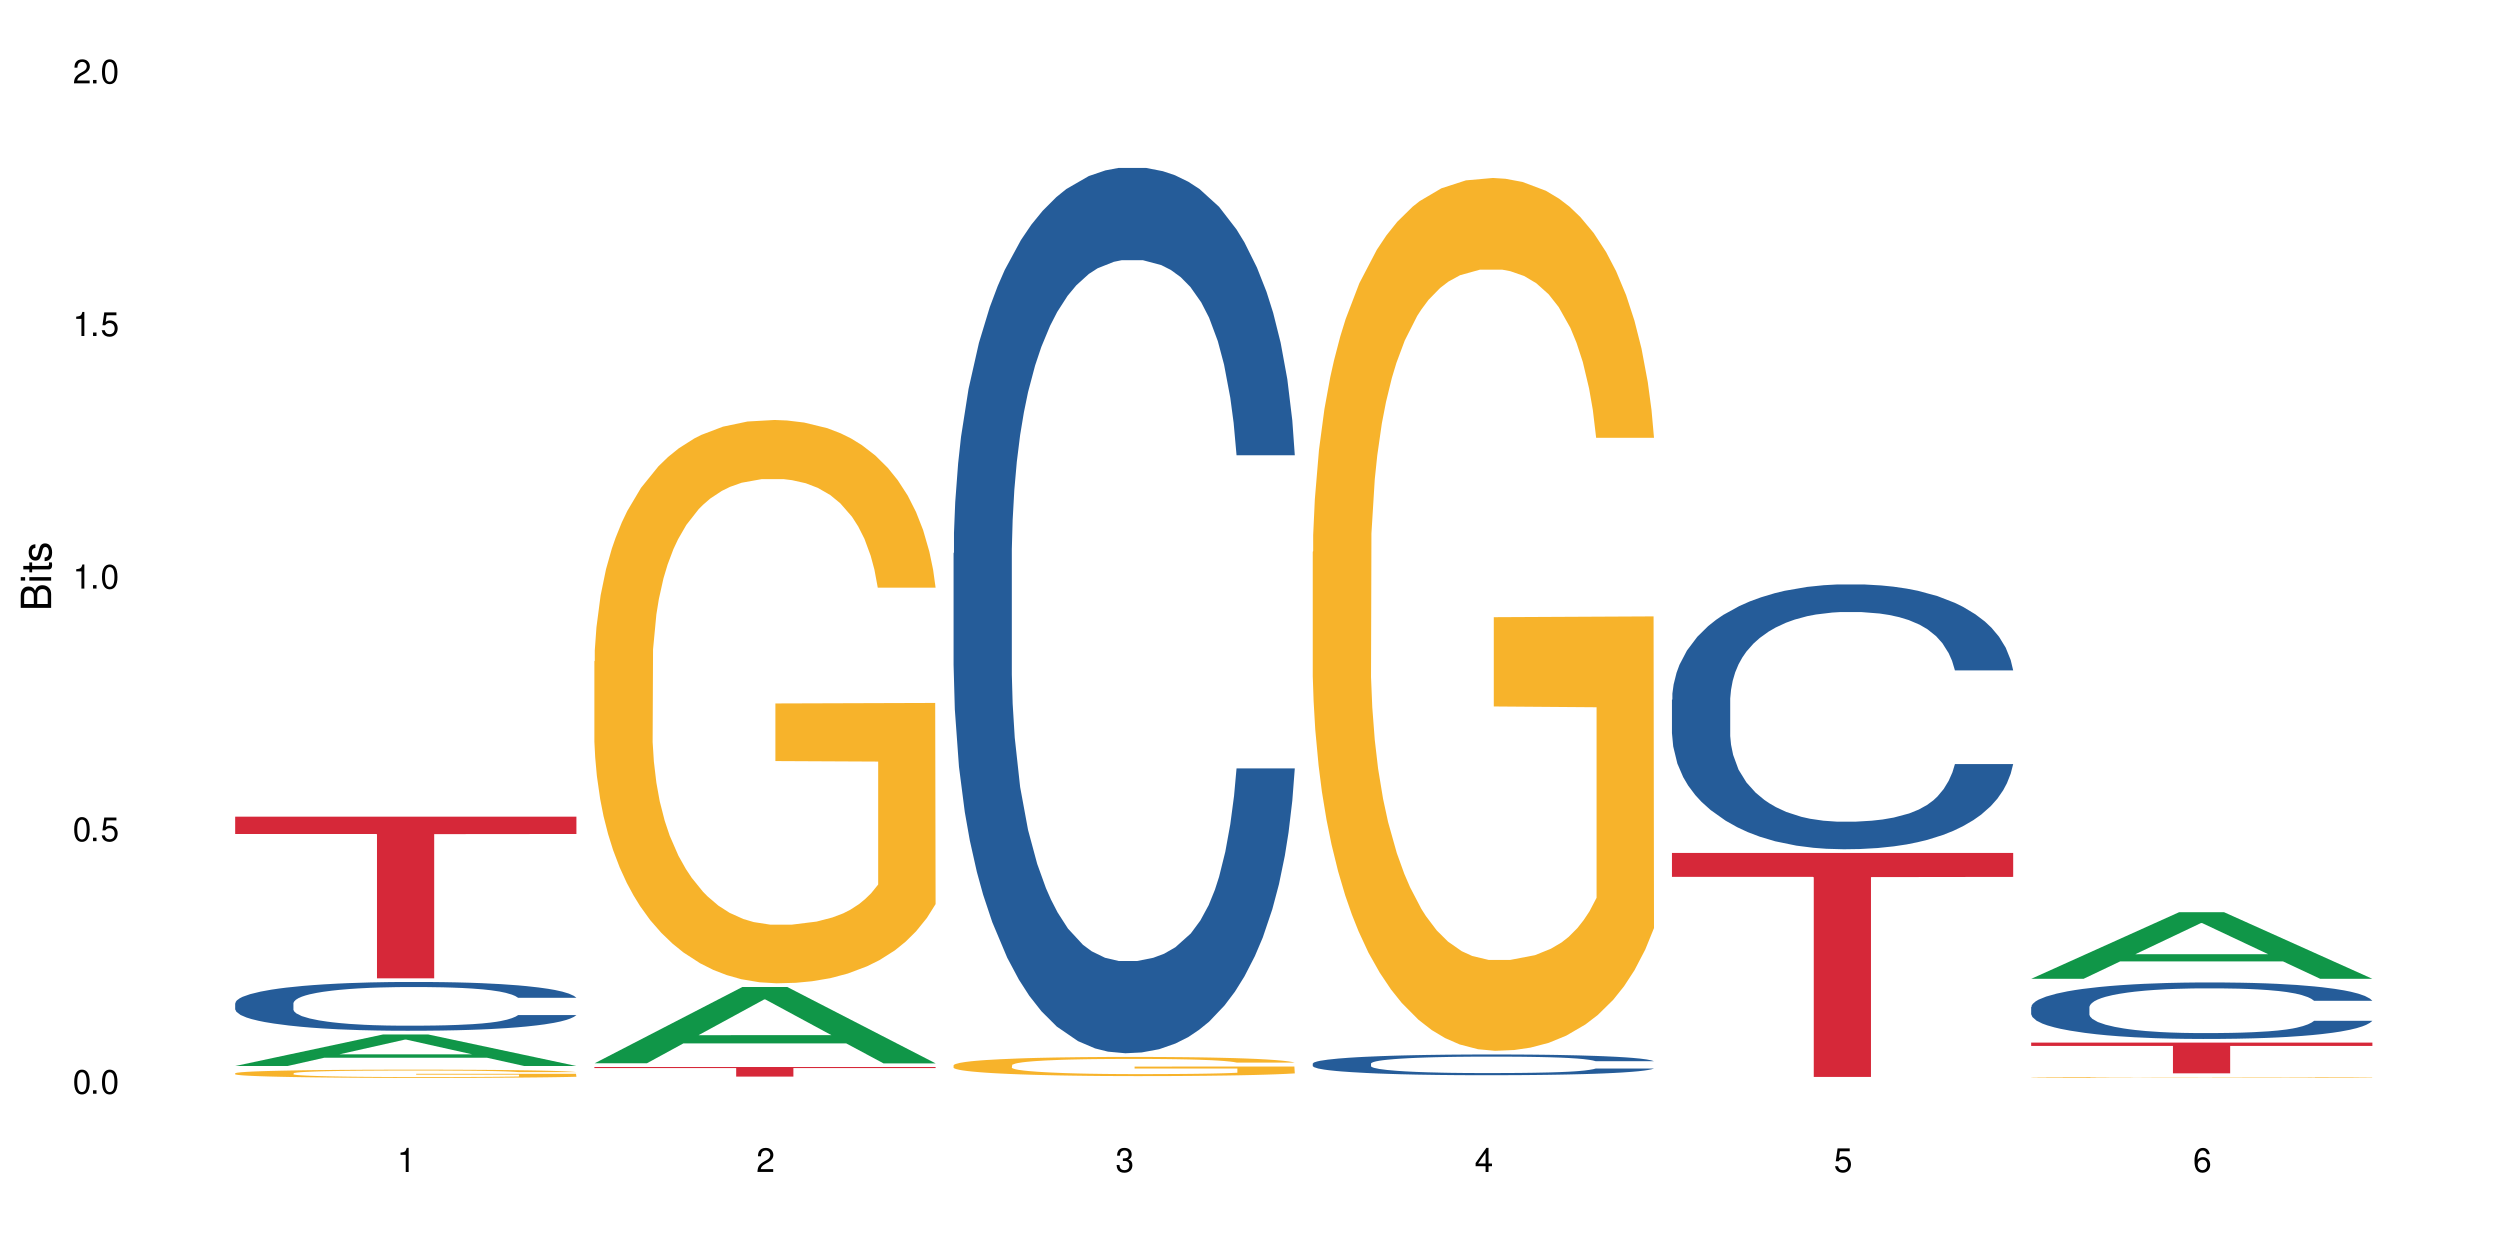 <?xml version="1.0" encoding="UTF-8"?>
<svg xmlns="http://www.w3.org/2000/svg" xmlns:xlink="http://www.w3.org/1999/xlink" width="720" height="360" viewBox="0 0 720 360">
<defs>
<g>
<g id="glyph-0-0">
</g>
<g id="glyph-0-1">
<path d="M 2.641 -6.938 C 2 -6.938 1.422 -6.656 1.078 -6.172 C 0.641 -5.562 0.406 -4.641 0.406 -3.359 C 0.406 -1.016 1.188 0.219 2.641 0.219 C 4.078 0.219 4.859 -1.016 4.859 -3.297 C 4.859 -4.641 4.656 -5.547 4.203 -6.172 C 3.844 -6.656 3.281 -6.938 2.641 -6.938 Z M 2.641 -6.188 C 3.547 -6.188 4 -5.25 4 -3.375 C 4 -1.406 3.562 -0.484 2.625 -0.484 C 1.734 -0.484 1.281 -1.438 1.281 -3.344 C 1.281 -5.25 1.734 -6.188 2.641 -6.188 Z M 2.641 -6.188 "/>
</g>
<g id="glyph-0-2">
<path d="M 1.828 -1 L 0.828 -1 L 0.828 0 L 1.828 0 Z M 1.828 -1 "/>
</g>
<g id="glyph-0-3">
<path d="M 4.562 -6.797 L 1.062 -6.797 L 0.547 -3.094 L 1.328 -3.094 C 1.719 -3.562 2.047 -3.734 2.578 -3.734 C 3.484 -3.734 4.062 -3.109 4.062 -2.094 C 4.062 -1.125 3.484 -0.531 2.578 -0.531 C 1.828 -0.531 1.375 -0.906 1.188 -1.672 L 0.328 -1.672 C 0.453 -1.109 0.547 -0.844 0.75 -0.594 C 1.125 -0.078 1.828 0.219 2.594 0.219 C 3.969 0.219 4.922 -0.781 4.922 -2.219 C 4.922 -3.562 4.031 -4.484 2.719 -4.484 C 2.25 -4.484 1.859 -4.359 1.469 -4.062 L 1.734 -5.969 L 4.562 -5.969 Z M 4.562 -6.797 "/>
</g>
<g id="glyph-0-4">
<path d="M 2.484 -4.938 L 2.484 0 L 3.328 0 L 3.328 -6.938 L 2.766 -6.938 C 2.469 -5.875 2.281 -5.734 0.984 -5.562 L 0.984 -4.938 Z M 2.484 -4.938 "/>
</g>
<g id="glyph-0-5">
<path d="M 4.859 -0.828 L 1.281 -0.828 C 1.359 -1.406 1.672 -1.781 2.5 -2.281 L 3.469 -2.828 C 4.406 -3.344 4.906 -4.062 4.906 -4.906 C 4.906 -5.484 4.672 -6.031 4.266 -6.406 C 3.859 -6.766 3.375 -6.938 2.719 -6.938 C 1.859 -6.938 1.219 -6.625 0.844 -6.031 C 0.609 -5.672 0.5 -5.234 0.484 -4.531 L 1.328 -4.531 C 1.359 -5.016 1.406 -5.281 1.531 -5.516 C 1.75 -5.938 2.188 -6.203 2.703 -6.203 C 3.469 -6.203 4.031 -5.641 4.031 -4.891 C 4.031 -4.344 3.719 -3.859 3.125 -3.516 L 2.234 -3 C 0.812 -2.172 0.406 -1.531 0.328 -0.016 L 4.859 -0.016 Z M 4.859 -0.828 "/>
</g>
<g id="glyph-0-6">
<path d="M 2.125 -3.188 L 2.578 -3.188 C 3.5 -3.188 3.984 -2.766 3.984 -1.922 C 3.984 -1.062 3.469 -0.531 2.594 -0.531 C 1.656 -0.531 1.203 -1 1.156 -2.016 L 0.312 -2.016 C 0.344 -1.453 0.438 -1.094 0.609 -0.781 C 0.953 -0.109 1.625 0.219 2.547 0.219 C 3.953 0.219 4.859 -0.625 4.859 -1.938 C 4.859 -2.828 4.516 -3.297 3.703 -3.594 C 4.344 -3.844 4.656 -4.328 4.656 -5.031 C 4.656 -6.219 3.875 -6.938 2.578 -6.938 C 1.203 -6.938 0.484 -6.172 0.453 -4.703 L 1.297 -4.703 C 1.312 -5.125 1.344 -5.359 1.453 -5.578 C 1.641 -5.969 2.062 -6.203 2.594 -6.203 C 3.344 -6.203 3.797 -5.75 3.797 -5 C 3.797 -4.516 3.609 -4.219 3.25 -4.047 C 3.016 -3.953 2.703 -3.922 2.125 -3.906 Z M 2.125 -3.188 "/>
</g>
<g id="glyph-0-7">
<path d="M 3.141 -1.672 L 3.141 0 L 3.984 0 L 3.984 -1.672 L 4.984 -1.672 L 4.984 -2.438 L 3.984 -2.438 L 3.984 -6.938 L 3.359 -6.938 L 0.266 -2.578 L 0.266 -1.672 Z M 3.141 -2.438 L 1 -2.438 L 3.141 -5.5 Z M 3.141 -2.438 "/>
</g>
<g id="glyph-0-8">
<path d="M 4.781 -5.125 C 4.609 -6.266 3.891 -6.938 2.844 -6.938 C 2.094 -6.938 1.422 -6.578 1.031 -5.953 C 0.594 -5.266 0.406 -4.422 0.406 -3.172 C 0.406 -2 0.578 -1.25 0.984 -0.641 C 1.359 -0.078 1.953 0.219 2.703 0.219 C 3.984 0.219 4.922 -0.75 4.922 -2.094 C 4.922 -3.375 4.062 -4.281 2.844 -4.281 C 2.172 -4.281 1.641 -4.031 1.281 -3.516 C 1.281 -5.234 1.828 -6.188 2.797 -6.188 C 3.391 -6.188 3.797 -5.797 3.938 -5.125 Z M 2.734 -3.531 C 3.547 -3.531 4.062 -2.953 4.062 -2.031 C 4.062 -1.156 3.484 -0.531 2.703 -0.531 C 1.922 -0.531 1.328 -1.188 1.328 -2.078 C 1.328 -2.938 1.906 -3.531 2.734 -3.531 Z M 2.734 -3.531 "/>
</g>
<g id="glyph-1-0">
</g>
<g id="glyph-1-1">
<path d="M 0 -0.953 L 0 -4.891 C 0 -5.719 -0.234 -6.344 -0.734 -6.797 C -1.188 -7.234 -1.812 -7.469 -2.5 -7.469 C -3.547 -7.469 -4.188 -7 -4.625 -5.875 C -4.984 -6.688 -5.625 -7.094 -6.531 -7.094 C -7.172 -7.094 -7.734 -6.859 -8.141 -6.391 C -8.562 -5.922 -8.75 -5.344 -8.75 -4.5 L -8.75 -0.953 Z M -4.984 -2.062 L -7.766 -2.062 L -7.766 -4.219 C -7.766 -4.844 -7.688 -5.203 -7.453 -5.5 C -7.219 -5.812 -6.859 -5.969 -6.375 -5.969 C -5.891 -5.969 -5.531 -5.812 -5.297 -5.5 C -5.062 -5.203 -4.984 -4.844 -4.984 -4.219 Z M -0.984 -2.062 L -4 -2.062 L -4 -4.781 C -4 -5.766 -3.438 -6.359 -2.484 -6.359 C -1.547 -6.359 -0.984 -5.766 -0.984 -4.781 Z M -0.984 -2.062 "/>
</g>
<g id="glyph-1-2">
<path d="M -6.281 -1.797 L -6.281 -0.797 L 0 -0.797 L 0 -1.797 Z M -8.75 -1.797 L -8.75 -0.797 L -7.484 -0.797 L -7.484 -1.797 Z M -8.75 -1.797 "/>
</g>
<g id="glyph-1-3">
<path d="M -6.281 -3.047 L -6.281 -2.016 L -8.016 -2.016 L -8.016 -1.016 L -6.281 -1.016 L -6.281 -0.172 L -5.469 -0.172 L -5.469 -1.016 L -0.719 -1.016 C -0.078 -1.016 0.281 -1.453 0.281 -2.234 C 0.281 -2.5 0.25 -2.719 0.188 -3.047 L -0.641 -3.047 C -0.609 -2.906 -0.594 -2.766 -0.594 -2.562 C -0.594 -2.141 -0.719 -2.016 -1.156 -2.016 L -5.469 -2.016 L -5.469 -3.047 Z M -6.281 -3.047 "/>
</g>
<g id="glyph-1-4">
<path d="M -4.531 -5.25 C -5.766 -5.25 -6.469 -4.422 -6.469 -2.969 C -6.469 -1.516 -5.719 -0.562 -4.547 -0.562 C -3.562 -0.562 -3.094 -1.062 -2.734 -2.562 L -2.516 -3.484 C -2.344 -4.188 -2.094 -4.469 -1.641 -4.469 C -1.047 -4.469 -0.641 -3.875 -0.641 -3 C -0.641 -2.453 -0.797 -2 -1.062 -1.75 C -1.25 -1.594 -1.422 -1.531 -1.875 -1.469 L -1.875 -0.406 C -0.422 -0.453 0.281 -1.266 0.281 -2.922 C 0.281 -4.5 -0.5 -5.516 -1.719 -5.516 C -2.656 -5.516 -3.172 -4.984 -3.469 -3.734 L -3.703 -2.766 C -3.891 -1.953 -4.156 -1.609 -4.594 -1.609 C -5.188 -1.609 -5.547 -2.125 -5.547 -2.938 C -5.547 -3.75 -5.203 -4.172 -4.531 -4.203 Z M -4.531 -5.25 "/>
</g>
</g>
</defs>
<rect x="-72" y="-36" width="864" height="432" fill="rgb(100%, 100%, 100%)" fill-opacity="1"/>
<path fill-rule="nonzero" fill="rgb(6.275%, 58.824%, 28.235%)" fill-opacity="1" d="M 67.73 307.004 L 67.836 306.992 L 110.359 297.918 L 123.273 297.918 L 166.008 307.012 L 150.992 307.012 L 140.281 304.637 L 93.352 304.637 L 82.852 307.004 L 67.73 307.004 L 97.863 303.656 L 135.977 303.645 L 116.973 299.402 L 116.766 299.395 L 116.555 299.418 L 97.758 303.645 L 97.863 303.656 Z M 67.73 307.004 "/>
<path fill-rule="nonzero" fill="rgb(14.51%, 36.078%, 60%)" fill-opacity="1" d="M 67.73 288.926 L 67.852 288.91 L 67.852 288.605 L 68.211 288.117 L 69.051 287.5 L 69.887 287.074 L 72.047 286.316 L 75.043 285.586 L 78.156 285.02 L 80.434 284.688 L 82.473 284.43 L 87.145 283.953 L 90.145 283.711 L 93.379 283.492 L 97.332 283.273 L 100.211 283.145 L 106.684 282.938 L 111.477 282.848 L 115.191 282.809 L 123.223 282.809 L 128.016 282.863 L 131.492 282.926 L 135.324 283.027 L 138.562 283.145 L 144.195 283.426 L 149.227 283.785 L 151.504 283.992 L 155.102 284.391 L 157.855 284.777 L 159.773 285.109 L 161.934 285.586 L 163.848 286.164 L 165.289 286.816 L 166.008 287.371 L 149.227 287.371 L 148.391 286.855 L 147.43 286.457 L 145.633 285.934 L 143.836 285.559 L 141.316 285.188 L 139.039 284.941 L 135.926 284.699 L 133.168 284.543 L 130.293 284.43 L 127.535 284.352 L 122.262 284.273 L 116.148 284.273 L 113.871 284.301 L 109.199 284.402 L 106.684 284.492 L 103.086 284.672 L 100.57 284.84 L 97.574 285.098 L 95.535 285.316 L 93.02 285.648 L 91.223 285.945 L 89.184 286.367 L 87.984 286.691 L 86.906 287.051 L 85.949 287.473 L 85.23 287.922 L 84.75 288.398 L 84.508 288.859 L 84.508 290.852 L 84.75 291.312 L 85.348 291.855 L 86.906 292.637 L 89.184 293.316 L 91.82 293.859 L 94.336 294.242 L 95.777 294.422 L 97.691 294.629 L 100.688 294.887 L 105.004 295.141 L 107.52 295.246 L 111.355 295.348 L 115.312 295.398 L 120.586 295.398 L 125.258 295.348 L 128.375 295.285 L 131.609 295.18 L 136.043 294.961 L 138.801 294.758 L 141.199 294.512 L 142.996 294.27 L 144.195 294.062 L 145.992 293.664 L 147.43 293.227 L 148.508 292.777 L 149.227 292.344 L 166.008 292.344 L 165.289 292.855 L 164.207 293.355 L 163.129 293.73 L 161.453 294.18 L 159.535 294.578 L 156.777 295.027 L 154.5 295.32 L 151.504 295.645 L 148.75 295.887 L 145.754 296.105 L 141.316 296.363 L 138.441 296.492 L 135.324 296.605 L 131.609 296.711 L 126.938 296.801 L 121.902 296.852 L 117.227 296.863 L 112.195 296.84 L 108.48 296.785 L 103.566 296.672 L 97.453 296.441 L 93.02 296.195 L 89.543 295.953 L 86.547 295.695 L 83.191 295.348 L 78.875 294.781 L 76.238 294.348 L 74.441 293.984 L 72.406 293.484 L 70.969 293.035 L 69.289 292.316 L 68.09 291.402 L 67.73 290.699 Z M 67.73 288.926 "/>
<path fill-rule="nonzero" fill="rgb(96.863%, 70.196%, 16.863%)" fill-opacity="1" d="M 67.73 309.082 L 67.852 309.082 L 67.852 309.039 L 68.332 308.938 L 69.527 308.805 L 71.086 308.695 L 72.766 308.605 L 73.844 308.562 L 75.641 308.496 L 77.199 308.449 L 81.152 308.352 L 86.188 308.258 L 88.945 308.219 L 92.059 308.184 L 96.496 308.141 L 98.531 308.125 L 104.766 308.09 L 111.836 308.07 L 119.625 308.062 L 123.223 308.066 L 128.133 308.074 L 134.848 308.098 L 138.68 308.121 L 141.676 308.141 L 144.793 308.168 L 148.629 308.215 L 152.223 308.266 L 155.102 308.316 L 157.977 308.383 L 160.375 308.453 L 162.41 308.527 L 164.207 308.621 L 165.289 308.695 L 166.008 308.773 L 149.348 308.773 L 148.391 308.695 L 147.309 308.637 L 145.512 308.566 L 143.715 308.512 L 141.918 308.473 L 138.562 308.414 L 135.684 308.379 L 132.09 308.352 L 128.613 308.332 L 124.66 308.316 L 122.262 308.312 L 115.91 308.312 L 110.156 308.328 L 106.801 308.348 L 104.406 308.363 L 101.047 308.395 L 99.012 308.422 L 97.812 308.438 L 94.219 308.508 L 91.82 308.566 L 90.504 308.609 L 88.824 308.676 L 87.625 308.734 L 86.309 308.82 L 85.59 308.887 L 84.629 309.031 L 84.508 309.426 L 84.871 309.508 L 85.59 309.598 L 86.547 309.676 L 87.984 309.758 L 89.422 309.82 L 91.941 309.906 L 94.098 309.961 L 95.777 310 L 99.012 310.059 L 100.328 310.078 L 103.445 310.117 L 106.684 310.145 L 110.637 310.172 L 113.633 310.184 L 118.426 310.195 L 124.539 310.195 L 131.73 310.184 L 136.285 310.164 L 139.398 310.148 L 141.438 310.133 L 143.953 310.109 L 145.754 310.086 L 147.43 310.062 L 149.469 310.027 L 149.469 309.508 L 119.863 309.504 L 119.863 309.262 L 165.887 309.258 L 166.008 310.109 L 163.488 310.168 L 160.375 310.223 L 157.379 310.27 L 154.262 310.305 L 149.828 310.348 L 146.23 310.371 L 140.719 310.402 L 135.684 310.422 L 130.41 310.434 L 125.738 310.441 L 120.223 310.445 L 115.312 310.441 L 110.039 310.426 L 105.844 310.41 L 102.008 310.387 L 98.172 310.359 L 93.379 310.312 L 90.262 310.277 L 87.027 310.23 L 83.789 310.176 L 80.914 310.117 L 78.996 310.07 L 77.078 310.02 L 75.043 309.953 L 73.125 309.879 L 71.688 309.812 L 70.367 309.738 L 69.41 309.664 L 68.449 309.566 L 67.969 309.488 L 67.73 309.422 Z M 67.73 309.082 "/>
<path fill-rule="nonzero" fill="rgb(83.922%, 15.686%, 22.353%)" fill-opacity="1" d="M 67.73 235.203 L 166.008 235.203 L 166.008 240.188 L 125.047 240.23 L 125.047 281.758 L 108.57 281.758 L 108.57 240.273 L 108.332 240.188 L 67.73 240.188 Z M 67.73 235.203 "/>
<path fill-rule="nonzero" fill="rgb(6.275%, 58.824%, 28.235%)" fill-opacity="1" d="M 171.18 306.23 L 171.285 306.211 L 213.809 284.25 L 226.723 284.25 L 269.453 306.25 L 254.441 306.25 L 243.73 300.508 L 196.797 300.508 L 186.297 306.23 L 171.18 306.23 L 201.312 298.133 L 239.426 298.113 L 220.422 287.844 L 220.211 287.824 L 220 287.883 L 201.207 298.113 L 201.312 298.133 Z M 171.18 306.23 "/>
<path fill-rule="nonzero" fill="rgb(96.863%, 70.196%, 16.863%)" fill-opacity="1" d="M 171.18 190.441 L 171.297 190.293 L 171.297 187.332 L 171.777 180.664 L 172.977 171.477 L 174.535 163.922 L 176.211 157.992 L 177.293 154.883 L 179.09 150.438 L 180.648 147.176 L 184.602 140.512 L 189.637 134.285 L 192.391 131.621 L 195.508 129.102 L 199.941 126.285 L 201.98 125.25 L 208.211 122.879 L 215.281 121.395 L 223.074 120.953 L 226.668 121.102 L 231.582 121.691 L 238.293 123.324 L 242.129 124.805 L 245.125 126.285 L 248.242 128.211 L 252.078 131.176 L 255.672 134.73 L 258.547 138.289 L 261.426 142.734 L 263.82 147.473 L 265.859 152.66 L 267.656 158.883 L 268.734 164.07 L 269.453 169.254 L 252.797 169.254 L 251.836 164.07 L 250.758 160.066 L 248.961 155.18 L 247.164 151.621 L 245.363 148.809 L 242.008 144.957 L 239.133 142.586 L 235.539 140.512 L 232.062 139.176 L 228.105 138.289 L 225.711 137.992 L 219.359 137.992 L 213.605 139.027 L 210.25 140.215 L 207.852 141.398 L 204.496 143.621 L 202.461 145.398 L 201.262 146.586 L 197.664 151.18 L 195.27 155.328 L 193.949 158.141 L 192.273 162.586 L 191.074 166.586 L 189.754 172.516 L 189.035 176.961 L 188.078 187.035 L 187.957 213.707 L 188.316 219.336 L 189.035 225.41 L 189.996 230.746 L 191.434 236.375 L 192.871 240.672 L 195.387 246.449 L 197.547 250.301 L 199.223 252.82 L 202.461 256.82 L 203.777 258.156 L 206.895 260.824 L 210.129 262.898 L 214.086 264.676 L 217.082 265.562 L 221.875 266.305 L 227.988 266.305 L 235.18 265.414 L 239.73 264.23 L 242.848 263.047 L 244.887 262.008 L 247.402 260.379 L 249.199 258.895 L 250.879 257.266 L 252.914 254.746 L 252.914 219.336 L 223.312 219.188 L 223.312 202.594 L 269.336 202.445 L 269.453 260.379 L 266.938 264.379 L 263.82 268.23 L 260.824 271.195 L 257.711 273.715 L 253.273 276.527 L 249.68 278.305 L 244.168 280.379 L 239.133 281.715 L 233.859 282.602 L 229.184 283.047 L 223.672 283.195 L 218.758 282.898 L 213.484 282.012 L 209.289 280.824 L 205.457 279.344 L 201.621 277.418 L 196.828 274.305 L 193.711 271.785 L 190.473 268.676 L 187.238 264.973 L 184.363 260.973 L 182.445 257.859 L 180.527 254.305 L 178.488 249.859 L 176.57 244.82 L 175.133 240.227 L 173.816 235.043 L 172.855 230.152 L 171.898 223.484 L 171.418 218.148 L 171.18 213.559 Z M 171.18 190.441 "/>
<path fill-rule="nonzero" fill="rgb(83.922%, 15.686%, 22.353%)" fill-opacity="1" d="M 171.18 307.305 L 269.453 307.305 L 269.453 307.598 L 228.496 307.602 L 228.496 310.062 L 212.02 310.062 L 212.02 307.605 L 211.777 307.598 L 171.18 307.598 Z M 171.18 307.305 "/>
<path fill-rule="nonzero" fill="rgb(14.51%, 36.078%, 60%)" fill-opacity="1" d="M 274.629 159.309 L 274.746 159.074 L 274.746 153.48 L 275.105 144.625 L 275.945 133.438 L 276.785 125.746 L 278.941 111.996 L 281.938 98.715 L 285.055 88.457 L 287.332 82.398 L 289.367 77.738 L 294.043 69.113 L 297.039 64.688 L 300.273 60.723 L 304.23 56.762 L 307.105 54.434 L 313.578 50.703 L 318.371 49.07 L 322.086 48.371 L 330.117 48.371 L 334.91 49.305 L 338.387 50.469 L 342.223 52.336 L 345.457 54.434 L 351.09 59.559 L 356.125 66.086 L 358.402 69.812 L 361.996 77.039 L 364.754 84.031 L 366.672 90.09 L 368.828 98.715 L 370.746 109.199 L 372.184 121.086 L 372.902 131.109 L 356.125 131.109 L 355.285 121.785 L 354.324 114.562 L 352.527 105.004 L 350.73 98.246 L 348.215 91.488 L 345.938 87.059 L 342.82 82.633 L 340.062 79.836 L 337.188 77.738 L 334.43 76.34 L 329.156 74.941 L 323.047 74.941 L 320.77 75.406 L 316.094 77.273 L 313.578 78.902 L 309.98 82.164 L 307.465 85.195 L 304.469 89.855 L 302.434 93.82 L 299.914 99.879 L 298.117 105.238 L 296.078 112.93 L 294.883 118.758 L 293.801 125.281 L 292.844 132.973 L 292.125 141.129 L 291.645 149.754 L 291.406 158.145 L 291.406 194.266 L 291.645 202.656 L 292.246 212.445 L 293.801 226.664 L 296.078 239.016 L 298.715 248.805 L 301.234 255.797 L 302.672 259.059 L 304.59 262.785 L 307.586 267.449 L 311.898 272.109 L 314.418 273.973 L 318.25 275.84 L 322.207 276.77 L 327.48 276.77 L 332.152 275.84 L 335.27 274.672 L 338.508 272.809 L 342.941 268.848 L 345.695 265.117 L 348.094 260.691 L 349.891 256.262 L 351.09 252.531 L 352.887 245.309 L 354.324 237.383 L 355.406 229.227 L 356.125 221.301 L 372.902 221.301 L 372.184 230.625 L 371.105 239.715 L 370.027 246.473 L 368.348 254.629 L 366.43 261.855 L 363.676 270.012 L 361.398 275.371 L 358.402 281.199 L 355.645 285.625 L 352.648 289.59 L 348.215 294.25 L 345.336 296.582 L 342.223 298.68 L 338.508 300.543 L 333.832 302.176 L 328.797 303.105 L 324.125 303.34 L 319.09 302.875 L 315.375 301.941 L 310.461 299.844 L 304.348 295.648 L 299.914 291.219 L 296.438 286.793 L 293.441 282.133 L 290.086 275.84 L 285.773 265.582 L 283.137 257.66 L 281.34 251.133 L 279.301 242.043 L 277.863 233.887 L 276.184 220.836 L 274.988 204.289 L 274.629 191.473 Z M 274.629 159.309 "/>
<path fill-rule="nonzero" fill="rgb(96.863%, 70.196%, 16.863%)" fill-opacity="1" d="M 274.629 306.758 L 274.746 306.754 L 274.746 306.652 L 275.227 306.426 L 276.426 306.113 L 277.984 305.855 L 279.66 305.652 L 280.738 305.547 L 282.535 305.395 L 284.094 305.285 L 288.051 305.059 L 293.082 304.848 L 295.84 304.754 L 298.957 304.668 L 303.391 304.574 L 305.43 304.539 L 311.66 304.457 L 318.73 304.406 L 326.52 304.391 L 330.117 304.398 L 335.031 304.418 L 341.742 304.473 L 345.578 304.523 L 348.574 304.574 L 351.688 304.641 L 355.523 304.738 L 359.121 304.859 L 361.996 304.98 L 364.871 305.133 L 367.27 305.297 L 369.309 305.473 L 371.105 305.684 L 372.184 305.859 L 372.902 306.035 L 356.242 306.035 L 355.285 305.859 L 354.207 305.723 L 352.41 305.559 L 350.609 305.438 L 348.812 305.34 L 345.457 305.211 L 342.582 305.129 L 338.984 305.059 L 335.512 305.012 L 331.555 304.98 L 329.156 304.973 L 322.805 304.973 L 317.055 305.008 L 313.699 305.047 L 311.301 305.09 L 307.945 305.164 L 305.906 305.223 L 304.707 305.266 L 301.113 305.422 L 298.715 305.562 L 297.398 305.66 L 295.719 305.809 L 294.523 305.945 L 293.203 306.148 L 292.484 306.301 L 291.527 306.645 L 291.406 307.551 L 291.766 307.742 L 292.484 307.949 L 293.441 308.133 L 294.883 308.324 L 296.32 308.469 L 298.836 308.668 L 300.992 308.797 L 302.672 308.883 L 305.906 309.02 L 307.227 309.066 L 310.34 309.156 L 313.578 309.227 L 317.531 309.285 L 320.527 309.316 L 325.324 309.344 L 331.434 309.344 L 338.625 309.312 L 343.18 309.273 L 346.297 309.23 L 348.332 309.195 L 350.852 309.141 L 352.648 309.09 L 354.324 309.035 L 356.363 308.949 L 356.363 307.742 L 326.762 307.738 L 326.762 307.172 L 372.781 307.168 L 372.902 309.141 L 370.387 309.277 L 367.27 309.406 L 364.273 309.508 L 361.156 309.594 L 356.723 309.691 L 353.129 309.75 L 347.613 309.82 L 342.582 309.867 L 337.309 309.898 L 332.633 309.914 L 327.121 309.918 L 322.207 309.906 L 316.934 309.879 L 312.738 309.836 L 308.902 309.785 L 305.07 309.723 L 300.273 309.613 L 297.16 309.527 L 293.922 309.422 L 290.688 309.297 L 287.809 309.16 L 285.895 309.055 L 283.977 308.934 L 281.938 308.781 L 280.02 308.609 L 278.582 308.453 L 277.262 308.277 L 276.305 308.109 L 275.348 307.883 L 274.867 307.703 L 274.629 307.547 Z M 274.629 306.758 "/>
<path fill-rule="nonzero" fill="rgb(14.51%, 36.078%, 60%)" fill-opacity="1" d="M 378.074 306.289 L 378.195 306.281 L 378.195 306.152 L 378.555 305.945 L 379.395 305.684 L 380.23 305.504 L 382.391 305.18 L 385.387 304.867 L 388.5 304.629 L 390.777 304.488 L 392.816 304.379 L 397.492 304.176 L 400.488 304.07 L 403.723 303.977 L 407.676 303.887 L 410.555 303.832 L 417.027 303.742 L 421.82 303.707 L 425.535 303.688 L 433.566 303.688 L 438.359 303.711 L 441.836 303.738 L 445.668 303.781 L 448.906 303.832 L 454.539 303.953 L 459.57 304.105 L 461.848 304.191 L 465.445 304.359 L 468.199 304.523 L 470.117 304.668 L 472.277 304.867 L 474.191 305.113 L 475.633 305.395 L 476.352 305.629 L 459.57 305.629 L 458.734 305.41 L 457.773 305.238 L 455.977 305.016 L 454.18 304.859 L 451.66 304.699 L 449.383 304.594 L 446.27 304.492 L 443.512 304.426 L 440.637 304.379 L 437.879 304.344 L 432.605 304.312 L 426.492 304.312 L 424.215 304.324 L 419.543 304.367 L 417.027 304.406 L 413.43 304.48 L 410.914 304.551 L 407.918 304.66 L 405.879 304.754 L 403.363 304.895 L 401.566 305.023 L 399.527 305.203 L 398.328 305.34 L 397.25 305.492 L 396.293 305.672 L 395.574 305.863 L 395.094 306.066 L 394.855 306.262 L 394.855 307.109 L 395.094 307.305 L 395.691 307.535 L 397.25 307.867 L 399.527 308.156 L 402.164 308.387 L 404.68 308.551 L 406.121 308.625 L 408.035 308.715 L 411.035 308.82 L 415.348 308.93 L 417.863 308.977 L 421.699 309.02 L 425.656 309.039 L 430.93 309.039 L 435.602 309.02 L 438.719 308.992 L 441.953 308.949 L 446.387 308.855 L 449.145 308.766 L 451.543 308.664 L 453.34 308.559 L 454.539 308.473 L 456.336 308.305 L 457.773 308.117 L 458.852 307.926 L 459.57 307.742 L 476.352 307.742 L 475.633 307.961 L 474.555 308.172 L 473.473 308.332 L 471.797 308.523 L 469.879 308.691 L 467.121 308.883 L 464.844 309.008 L 461.848 309.145 L 459.094 309.25 L 456.098 309.34 L 451.66 309.449 L 448.785 309.504 L 445.668 309.555 L 441.953 309.598 L 437.281 309.637 L 432.246 309.656 L 427.574 309.664 L 422.539 309.652 L 418.824 309.629 L 413.91 309.582 L 407.797 309.484 L 403.363 309.379 L 399.887 309.273 L 396.891 309.168 L 393.535 309.02 L 389.223 308.777 L 386.586 308.594 L 384.785 308.441 L 382.75 308.227 L 381.312 308.035 L 379.633 307.73 L 378.434 307.344 L 378.074 307.043 Z M 378.074 306.289 "/>
<path fill-rule="nonzero" fill="rgb(96.863%, 70.196%, 16.863%)" fill-opacity="1" d="M 378.074 158.926 L 378.195 158.695 L 378.195 154.102 L 378.676 143.773 L 379.871 129.539 L 381.43 117.832 L 383.109 108.648 L 384.188 103.828 L 385.984 96.941 L 387.543 91.891 L 391.496 81.559 L 396.531 71.918 L 399.289 67.785 L 402.402 63.883 L 406.84 59.52 L 408.875 57.914 L 415.109 54.238 L 422.18 51.945 L 429.969 51.254 L 433.566 51.484 L 438.48 52.402 L 445.191 54.93 L 449.023 57.223 L 452.02 59.52 L 455.137 62.504 L 458.973 67.094 L 462.566 72.605 L 465.445 78.113 L 468.32 85.004 L 470.719 92.348 L 472.754 100.383 L 474.555 110.027 L 475.633 118.059 L 476.352 126.094 L 459.691 126.094 L 458.734 118.059 L 457.652 111.863 L 455.855 104.285 L 454.059 98.777 L 452.262 94.414 L 448.906 88.445 L 446.027 84.773 L 442.434 81.559 L 438.957 79.492 L 435.004 78.113 L 432.605 77.656 L 426.254 77.656 L 420.5 79.262 L 417.145 81.098 L 414.75 82.938 L 411.395 86.379 L 409.355 89.133 L 408.156 90.973 L 404.562 98.086 L 402.164 104.516 L 400.848 108.879 L 399.168 115.766 L 397.969 121.965 L 396.652 131.145 L 395.934 138.035 L 394.973 153.645 L 394.855 194.969 L 395.215 203.691 L 395.934 213.102 L 396.891 221.367 L 398.328 230.09 L 399.766 236.75 L 402.285 245.703 L 404.441 251.672 L 406.121 255.574 L 409.355 261.773 L 410.672 263.84 L 413.789 267.973 L 417.027 271.184 L 420.98 273.941 L 423.977 275.316 L 428.77 276.465 L 434.883 276.465 L 442.074 275.09 L 446.629 273.25 L 449.746 271.414 L 451.781 269.809 L 454.297 267.281 L 456.098 264.988 L 457.773 262.461 L 459.812 258.559 L 459.812 203.691 L 430.211 203.461 L 430.211 177.75 L 476.23 177.52 L 476.352 267.281 L 473.832 273.48 L 470.719 279.449 L 467.723 284.043 L 464.605 287.945 L 460.172 292.305 L 456.574 295.062 L 451.062 298.273 L 446.027 300.34 L 440.754 301.719 L 436.082 302.406 L 430.57 302.637 L 425.656 302.176 L 420.383 300.801 L 416.188 298.965 L 412.352 296.668 L 408.516 293.684 L 403.723 288.863 L 400.605 284.961 L 397.371 280.137 L 394.133 274.398 L 391.258 268.199 L 389.34 263.379 L 387.422 257.871 L 385.387 250.984 L 383.469 243.176 L 382.031 236.062 L 380.711 228.027 L 379.754 220.449 L 378.793 210.117 L 378.316 201.855 L 378.074 194.738 Z M 378.074 158.926 "/>
<path fill-rule="nonzero" fill="rgb(14.51%, 36.078%, 60%)" fill-opacity="1" d="M 481.523 201.512 L 481.645 201.441 L 481.645 199.77 L 482.004 197.121 L 482.84 193.773 L 483.68 191.473 L 485.836 187.359 L 488.832 183.387 L 491.949 180.32 L 494.227 178.508 L 496.266 177.113 L 500.938 174.535 L 503.934 173.211 L 507.172 172.027 L 511.125 170.84 L 514 170.145 L 520.473 169.027 L 525.27 168.539 L 528.984 168.332 L 537.012 168.332 L 541.809 168.609 L 545.281 168.957 L 549.117 169.516 L 552.352 170.145 L 557.984 171.676 L 563.02 173.629 L 565.297 174.746 L 568.891 176.906 L 571.648 178.996 L 573.566 180.809 L 575.723 183.387 L 577.641 186.523 L 579.078 190.078 L 579.797 193.078 L 563.02 193.078 L 562.18 190.289 L 561.223 188.129 L 559.426 185.27 L 557.625 183.25 L 555.109 181.227 L 552.832 179.902 L 549.715 178.578 L 546.961 177.742 L 544.082 177.113 L 541.328 176.695 L 536.055 176.277 L 529.941 176.277 L 527.664 176.418 L 522.992 176.977 L 520.473 177.461 L 516.879 178.438 L 514.363 179.344 L 511.367 180.738 L 509.328 181.922 L 506.812 183.734 L 505.012 185.34 L 502.977 187.641 L 501.777 189.383 L 500.699 191.332 L 499.738 193.633 L 499.02 196.074 L 498.543 198.652 L 498.301 201.164 L 498.301 211.965 L 498.543 214.477 L 499.141 217.402 L 500.699 221.656 L 502.977 225.348 L 505.613 228.277 L 508.129 230.367 L 509.566 231.344 L 511.484 232.461 L 514.48 233.855 L 518.797 235.246 L 521.312 235.805 L 525.148 236.363 L 529.102 236.641 L 534.375 236.641 L 539.051 236.363 L 542.168 236.016 L 545.402 235.457 L 549.836 234.273 L 552.594 233.156 L 554.988 231.832 L 556.789 230.508 L 557.984 229.391 L 559.785 227.23 L 561.223 224.863 L 562.301 222.422 L 563.02 220.051 L 579.797 220.051 L 579.078 222.84 L 578 225.559 L 576.922 227.582 L 575.246 230.02 L 573.328 232.18 L 570.57 234.621 L 568.293 236.223 L 565.297 237.965 L 562.539 239.289 L 559.543 240.477 L 555.109 241.871 L 552.234 242.566 L 549.117 243.195 L 545.402 243.75 L 540.727 244.238 L 535.695 244.52 L 531.02 244.59 L 525.988 244.449 L 522.27 244.168 L 517.359 243.543 L 511.246 242.289 L 506.812 240.965 L 503.336 239.641 L 500.34 238.246 L 496.984 236.363 L 492.668 233.297 L 490.031 230.926 L 488.234 228.973 L 486.195 226.254 L 484.758 223.816 L 483.082 219.914 L 481.883 214.965 L 481.523 211.129 Z M 481.523 201.512 "/>
<path fill-rule="nonzero" fill="rgb(83.922%, 15.686%, 22.353%)" fill-opacity="1" d="M 481.523 245.641 L 579.797 245.641 L 579.797 252.547 L 538.84 252.605 L 538.84 310.156 L 522.363 310.156 L 522.363 252.668 L 522.121 252.547 L 481.523 252.547 Z M 481.523 245.641 "/>
<path fill-rule="nonzero" fill="rgb(6.275%, 58.824%, 28.235%)" fill-opacity="1" d="M 584.973 281.887 L 585.074 281.867 L 627.598 262.707 L 640.512 262.707 L 683.246 281.902 L 668.23 281.902 L 657.523 276.891 L 610.59 276.891 L 600.09 281.887 L 584.973 281.887 L 615.105 274.82 L 653.219 274.801 L 634.215 265.844 L 634.004 265.828 L 633.793 265.879 L 615 274.801 L 615.105 274.82 Z M 584.973 281.887 "/>
<path fill-rule="nonzero" fill="rgb(14.51%, 36.078%, 60%)" fill-opacity="1" d="M 584.973 290.035 L 585.09 290.02 L 585.09 289.66 L 585.449 289.098 L 586.289 288.383 L 587.129 287.891 L 589.285 287.016 L 592.281 286.168 L 595.398 285.512 L 597.676 285.125 L 599.711 284.828 L 604.387 284.277 L 607.383 283.996 L 610.617 283.742 L 614.574 283.492 L 617.449 283.344 L 623.922 283.105 L 628.715 283 L 632.43 282.957 L 640.461 282.957 L 645.254 283.016 L 648.73 283.09 L 652.566 283.207 L 655.801 283.344 L 661.434 283.668 L 666.469 284.086 L 668.746 284.324 L 672.34 284.785 L 675.098 285.23 L 677.016 285.617 L 679.172 286.168 L 681.09 286.836 L 682.527 287.594 L 683.246 288.234 L 666.469 288.234 L 665.629 287.641 L 664.672 287.18 L 662.871 286.57 L 661.074 286.137 L 658.559 285.707 L 656.281 285.422 L 653.164 285.141 L 650.406 284.961 L 647.531 284.828 L 644.773 284.738 L 639.504 284.652 L 633.391 284.652 L 631.113 284.68 L 626.438 284.801 L 623.922 284.902 L 620.328 285.113 L 617.809 285.305 L 614.812 285.602 L 612.777 285.855 L 610.258 286.242 L 608.461 286.582 L 606.426 287.074 L 605.227 287.445 L 604.148 287.863 L 603.188 288.352 L 602.469 288.875 L 601.988 289.422 L 601.75 289.957 L 601.75 292.262 L 601.988 292.801 L 602.59 293.422 L 604.148 294.332 L 606.426 295.117 L 609.059 295.742 L 611.578 296.188 L 613.016 296.398 L 614.934 296.637 L 617.93 296.934 L 622.242 297.23 L 624.762 297.348 L 628.598 297.469 L 632.551 297.527 L 637.824 297.527 L 642.5 297.469 L 645.613 297.395 L 648.852 297.273 L 653.285 297.023 L 656.043 296.785 L 658.438 296.5 L 660.234 296.219 L 661.434 295.98 L 663.23 295.52 L 664.672 295.016 L 665.75 294.492 L 666.469 293.988 L 683.246 293.988 L 682.527 294.582 L 681.449 295.164 L 680.371 295.594 L 678.691 296.113 L 676.773 296.574 L 674.02 297.098 L 671.742 297.438 L 668.746 297.809 L 665.988 298.094 L 662.992 298.344 L 658.559 298.645 L 655.68 298.793 L 652.566 298.926 L 648.852 299.043 L 644.176 299.148 L 639.141 299.207 L 634.469 299.223 L 629.434 299.191 L 625.719 299.133 L 620.805 299 L 614.695 298.73 L 610.258 298.449 L 606.785 298.168 L 603.789 297.871 L 600.43 297.469 L 596.117 296.812 L 593.48 296.309 L 591.684 295.891 L 589.645 295.312 L 588.207 294.793 L 586.527 293.957 L 585.332 292.902 L 584.973 292.086 Z M 584.973 290.035 "/>
<path fill-rule="nonzero" fill="rgb(96.863%, 70.196%, 16.863%)" fill-opacity="1" d="M 584.973 310.293 L 585.09 310.293 L 585.09 310.289 L 585.57 310.277 L 586.77 310.262 L 588.328 310.25 L 590.004 310.238 L 591.082 310.234 L 592.883 310.227 L 594.438 310.223 L 598.395 310.211 L 603.426 310.199 L 606.184 310.195 L 609.301 310.191 L 613.734 310.188 L 615.773 310.188 L 622.004 310.184 L 629.074 310.18 L 645.375 310.18 L 652.086 310.184 L 655.922 310.184 L 658.918 310.188 L 662.035 310.191 L 665.867 310.195 L 669.465 310.203 L 672.34 310.207 L 675.215 310.215 L 677.613 310.223 L 679.652 310.23 L 681.449 310.242 L 682.527 310.25 L 683.246 310.258 L 666.586 310.258 L 665.629 310.25 L 664.551 310.242 L 662.754 310.234 L 660.953 310.23 L 659.156 310.223 L 655.801 310.219 L 652.926 310.215 L 649.328 310.211 L 645.855 310.207 L 627.398 310.207 L 624.043 310.211 L 621.645 310.211 L 618.289 310.215 L 616.25 310.219 L 615.055 310.223 L 611.457 310.227 L 609.059 310.234 L 607.742 310.238 L 606.062 310.246 L 604.867 310.254 L 603.547 310.262 L 602.828 310.27 L 601.871 310.285 L 601.75 310.332 L 602.109 310.34 L 602.828 310.348 L 603.789 310.359 L 606.664 310.375 L 609.18 310.383 L 611.336 310.391 L 613.016 310.395 L 616.25 310.402 L 617.57 310.402 L 620.688 310.406 L 623.922 310.41 L 627.875 310.414 L 630.871 310.414 L 635.668 310.418 L 641.777 310.418 L 648.969 310.414 L 653.523 310.414 L 656.641 310.41 L 658.676 310.41 L 661.195 310.406 L 662.992 310.402 L 664.672 310.402 L 666.707 310.398 L 666.707 310.34 L 637.105 310.34 L 637.105 310.312 L 683.125 310.312 L 683.246 310.406 L 680.73 310.414 L 677.613 310.418 L 674.617 310.426 L 671.5 310.43 L 667.066 310.434 L 663.473 310.438 L 657.957 310.438 L 652.926 310.441 L 647.652 310.441 L 642.977 310.445 L 637.465 310.445 L 632.551 310.441 L 623.082 310.441 L 619.246 310.438 L 615.414 310.434 L 610.617 310.43 L 607.504 310.426 L 604.266 310.422 L 601.031 310.414 L 598.156 310.406 L 594.32 310.398 L 592.281 310.391 L 590.363 310.383 L 588.926 310.375 L 587.609 310.367 L 586.648 310.355 L 585.691 310.348 L 585.211 310.336 L 584.973 310.332 Z M 584.973 310.293 "/>
<path fill-rule="nonzero" fill="rgb(83.922%, 15.686%, 22.353%)" fill-opacity="1" d="M 584.973 300.273 L 683.246 300.273 L 683.246 301.223 L 642.289 301.23 L 642.289 309.125 L 625.809 309.125 L 625.809 301.238 L 625.57 301.223 L 584.973 301.223 Z M 584.973 300.273 "/>
<g fill="rgb(0%, 0%, 0%)" fill-opacity="1">
<use xlink:href="#glyph-0-1" x="20.965" y="314.993"/>
<use xlink:href="#glyph-0-2" x="25.965" y="314.993"/>
<use xlink:href="#glyph-0-1" x="28.965" y="314.993"/>
</g>
<g fill="rgb(0%, 0%, 0%)" fill-opacity="1">
<use xlink:href="#glyph-0-1" x="20.965" y="242.251"/>
<use xlink:href="#glyph-0-2" x="25.965" y="242.251"/>
<use xlink:href="#glyph-0-3" x="28.965" y="242.251"/>
</g>
<g fill="rgb(0%, 0%, 0%)" fill-opacity="1">
<use xlink:href="#glyph-0-4" x="20.965" y="169.509"/>
<use xlink:href="#glyph-0-2" x="25.965" y="169.509"/>
<use xlink:href="#glyph-0-1" x="28.965" y="169.509"/>
</g>
<g fill="rgb(0%, 0%, 0%)" fill-opacity="1">
<use xlink:href="#glyph-0-4" x="20.965" y="96.767"/>
<use xlink:href="#glyph-0-2" x="25.965" y="96.767"/>
<use xlink:href="#glyph-0-3" x="28.965" y="96.767"/>
</g>
<g fill="rgb(0%, 0%, 0%)" fill-opacity="1">
<use xlink:href="#glyph-0-5" x="20.965" y="24.024"/>
<use xlink:href="#glyph-0-2" x="25.965" y="24.024"/>
<use xlink:href="#glyph-0-1" x="28.965" y="24.024"/>
</g>
<g fill="rgb(0%, 0%, 0%)" fill-opacity="1">
<use xlink:href="#glyph-0-4" x="114.367" y="337.532"/>
</g>
<g fill="rgb(0%, 0%, 0%)" fill-opacity="1">
<use xlink:href="#glyph-0-5" x="217.816" y="337.532"/>
</g>
<g fill="rgb(0%, 0%, 0%)" fill-opacity="1">
<use xlink:href="#glyph-0-6" x="321.266" y="337.532"/>
</g>
<g fill="rgb(0%, 0%, 0%)" fill-opacity="1">
<use xlink:href="#glyph-0-7" x="424.711" y="337.532"/>
</g>
<g fill="rgb(0%, 0%, 0%)" fill-opacity="1">
<use xlink:href="#glyph-0-3" x="528.16" y="337.532"/>
</g>
<g fill="rgb(0%, 0%, 0%)" fill-opacity="1">
<use xlink:href="#glyph-0-8" x="631.609" y="337.532"/>
</g>
<g fill="rgb(0%, 0%, 0%)" fill-opacity="1">
<use xlink:href="#glyph-1-1" x="14.725" y="176.012"/>
<use xlink:href="#glyph-1-2" x="14.725" y="168.012"/>
<use xlink:href="#glyph-1-3" x="14.725" y="165.012"/>
<use xlink:href="#glyph-1-4" x="14.725" y="162.012"/>
</g>
</svg>
